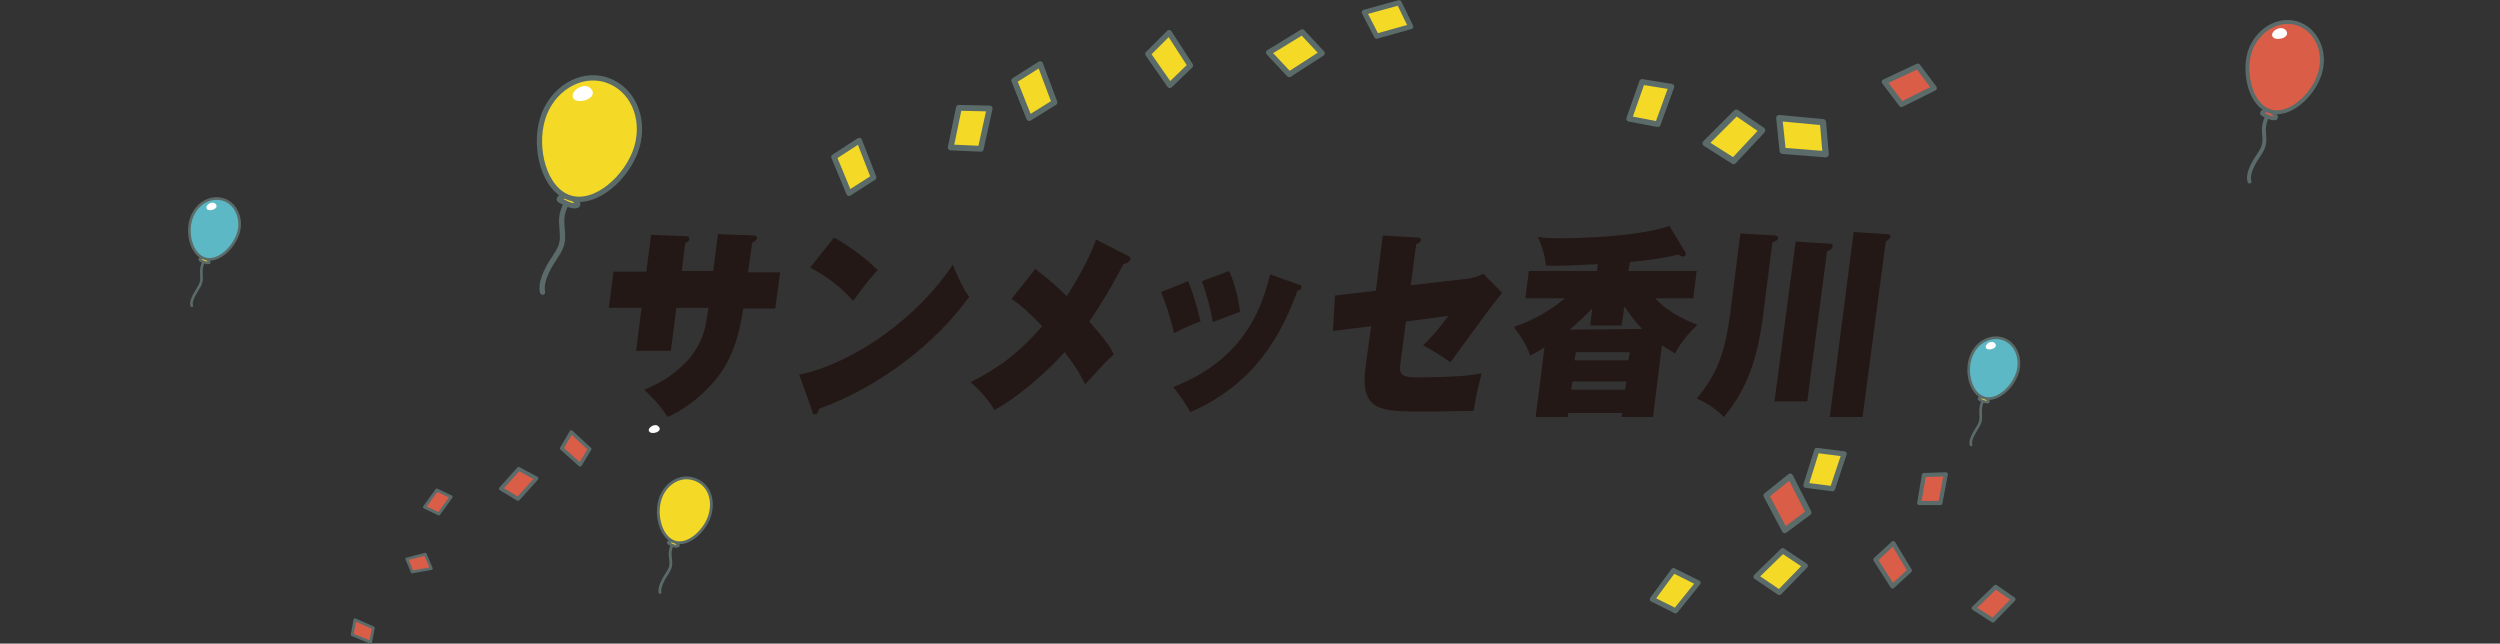 <svg xmlns="http://www.w3.org/2000/svg" xml:space="preserve" id="レイヤー_1" x="0" y="0" style="enable-background:new 0 0 366.3 94.3" version="1.1" viewBox="0 0 366.3 94.3"><rect x="0" y="0" width="366.3" height="94.3" fill="#333333" stroke="none"/><style>.st2{fill:#da5d48;stroke:#5b6b6a;stroke-width:.575;stroke-linecap:round;stroke-linejoin:round;stroke-miterlimit:10}.st3{fill:#fff}.st30,.st31,.st32,.st5,.st7{fill:#f4da26;stroke:#5b6b6a;stroke-width:.774;stroke-linecap:round;stroke-linejoin:round;stroke-miterlimit:10}.st30,.st31,.st32,.st7{stroke-width:.412}.st30,.st31,.st32{fill:none;stroke-width:.387}.st31,.st32{fill:#f4da26}.st32{fill:#5bb8c4}</style><path d="M0 28.5h366.3" style="fill:none"/><path d="M332.5 16.6s-.8.9-.8 2.5c.1 1.6.3 2.1-.8 3.7s-1.6 3-1.3 3.8" style="fill:none;stroke:#5b6b6a;stroke-width:.575;stroke-linecap:round;stroke-linejoin:round;stroke-miterlimit:10"/><path d="M332.5 16.1c-1 .1-1.2.5-1 .6.1.1 1.4.8 1.9.6.4-.3-.9-1.2-.9-1.2z" class="st2"/><path d="M339.9 10.8c-1 3.2-4.5 6.4-7.3 5.5-2.8-.9-3.9-5.4-3-8.6 1-3.2 4.1-5.1 6.9-4.3 2.9.9 4.4 4.2 3.4 7.4z" class="st2"/><path d="M334.9 4.4c-.8-.8-2.4.3-1.9 1s2.8.1 1.9-1z" class="st3"/><path d="M83.3 29.4s-1.1 1.2-1 3.3c.1 2.2.5 2.8-1 5s-2.1 4-1.8 5.1" style="fill:none;stroke:#5b6b6a;stroke-width:.774;stroke-linecap:round;stroke-linejoin:round;stroke-miterlimit:10"/><path d="M83.4 28.6c-1.4.1-1.6.6-1.4.7s1.8 1.1 2.5.8c.7-.2-1.1-1.5-1.1-1.5z" class="st5"/><path d="M93.3 21.6c-1.3 4.3-6 8.6-9.8 7.4s-5.3-7.3-4-11.6 5.5-6.9 9.3-5.7 5.8 5.5 4.5 9.9z" class="st5"/><path d="M86.6 13c-1-1.1-3.2.4-2.6 1.4s3.8 0 2.6-1.4z" class="st3"/><path d="M98.7 79.6s-.6.6-.5 1.8c.1 1.2.3 1.5-.5 2.7s-1.1 2.1-1 2.7" style="fill:none;stroke:#5b6b6a;stroke-width:.412;stroke-linecap:round;stroke-linejoin:round;stroke-miterlimit:10"/><path d="M98.7 79.2c-.7.1-.9.3-.7.4.1.1 1 .6 1.3.4.4-.1-.6-.8-.6-.8z" class="st7"/><path d="M104 75.5c-.7 2.3-3.2 4.6-5.2 3.9s-2.8-3.9-2.1-6.2c.7-2.3 2.9-3.7 5-3 2.1.7 3 2.9 2.3 5.3z" class="st7"/><path d="M96.5 62.5c-.5-.6-1.7.2-1.4.7.4.6 2.1 0 1.4-.7z" class="st3"/><path d="m257.3 84.5 3.4 2.3 3.8-3.9-3.3-2.2-3.9 3.8z" style="fill:#f4da26;stroke:#5b6b6a;stroke-width:.771;stroke-linecap:round;stroke-linejoin:round;stroke-miterlimit:10"/><path d="m270.2 66.5-4-.5-1.6 5.1 3.9.5 1.7-5.1z" style="fill:#f4da26;stroke:#5b6b6a;stroke-width:.762;stroke-linecap:round;stroke-linejoin:round;stroke-miterlimit:10"/><path d="m248.8 85.4-3.6-1.8-3.1 4.2 3.4 1.7 3.3-4.1h0z" style="fill:#f4da26;stroke:#5b6b6a;stroke-width:.743;stroke-linecap:round;stroke-linejoin:round;stroke-miterlimit:10"/><path d="m260.7 17.3.5 4.8 6.3.5-.4-4.7-6.4-.6z" style="fill:#f4da26;stroke:#5b6b6a;stroke-width:.912;stroke-linecap:round;stroke-linejoin:round;stroke-miterlimit:10"/><path d="m249.9 21 4.1 2.6 4.2-4.5-3.8-2.6-4.5 4.5h0z" style="fill:#f4da26;stroke:#5b6b6a;stroke-width:.898;stroke-linecap:round;stroke-linejoin:round;stroke-miterlimit:10"/><path d="m244.9 12.7-4.3-.7-1.9 5.4 4.2.8 2-5.5z" style="fill:#f4da26;stroke:#5b6b6a;stroke-width:.825;stroke-linecap:round;stroke-linejoin:round;stroke-miterlimit:10"/><path d="m289.2 89.1 2.8 1.8 3-3.1-2.6-1.8-3.2 3.1h0z" style="fill:#da5d48;stroke:#5b6b6a;stroke-width:.625;stroke-linecap:round;stroke-linejoin:round;stroke-miterlimit:10"/><path d="m285.1 69.5-3.2.1-.7 4.1h3.1l.8-4.2h0z" style="fill:#da5d48;stroke:#5b6b6a;stroke-width:.608;stroke-linecap:round;stroke-linejoin:round;stroke-miterlimit:10"/><path d="m277.4 79.6-2.6 2.4 2.5 3.9 2.5-2.3-2.4-4z" style="fill:#da5d48;stroke:#5b6b6a;stroke-width:.656;stroke-linecap:round;stroke-linejoin:round;stroke-miterlimit:10"/><path d="m262.3 69.8-3.5 2.8 2.7 5.1 3.5-2.6-2.7-5.3z" style="fill:#da5d48;stroke:#5b6b6a;stroke-width:.833;stroke-linecap:round;stroke-linejoin:round;stroke-miterlimit:10"/><path d="m276.1 12 2.5 3.3 4.8-2.4-2.4-3.2-4.9 2.3z" style="fill:#da5d48;stroke:#5b6b6a;stroke-width:.775;stroke-linecap:round;stroke-linejoin:round;stroke-miterlimit:10"/><path d="m52 90.8-.4 2.2 2.7 1.1.4-2.1-2.7-1.2z" style="fill:#da5d48;stroke:#5b6b6a;stroke-width:.421;stroke-linecap:round;stroke-linejoin:round;stroke-miterlimit:10"/><path d="m63.2 83.3-.9-2.1-2.7.7.8 1.9 2.8-.5z" style="fill:#da5d48;stroke:#5b6b6a;stroke-width:.41;stroke-linecap:round;stroke-linejoin:round;stroke-miterlimit:10"/><path d="m66.1 72.8-2.1-1-1.8 2.5 2.1 1 1.8-2.5z" style="fill:#da5d48;stroke:#5b6b6a;stroke-width:.442;stroke-linecap:round;stroke-linejoin:round;stroke-miterlimit:10"/><path d="M78.6 70.1 76 68.7l-2.6 2.9 2.5 1.5 2.7-3z" style="fill:#da5d48;stroke:#5b6b6a;stroke-width:.562;stroke-linecap:round;stroke-linejoin:round;stroke-miterlimit:10"/><path d="m83.7 63.3-1.4 2.4 2.7 2.4 1.4-2.3-2.7-2.5z" style="fill:#da5d48;stroke:#5b6b6a;stroke-width:.522;stroke-linecap:round;stroke-linejoin:round;stroke-miterlimit:10"/><path d="m199.9 1.8 1.8 3.5 5-1.4L205 .4l-5.1 1.4z" style="fill:#f4da26;stroke:#5b6b6a;stroke-width:.75;stroke-linecap:round;stroke-linejoin:round;stroke-miterlimit:10"/><path d="m185.9 7.7 3 3.2 4.8-3.1-2.9-3.1-4.9 3h0z" style="fill:#f4da26;stroke:#5b6b6a;stroke-width:.818;stroke-linecap:round;stroke-linejoin:round;stroke-miterlimit:10"/><path d="m171.3 4.8-3.1 3.1 3.2 4.6 3-2.9-3.1-4.8h0z" style="fill:#f4da26;stroke:#5b6b6a;stroke-width:.815;stroke-linecap:round;stroke-linejoin:round;stroke-miterlimit:10"/><path d="m152.4 9.4-3.8 2.4 2.2 5.5 3.7-2.3-2.1-5.6h0z" style="fill:#f4da26;stroke:#5b6b6a;stroke-width:.846;stroke-linecap:round;stroke-linejoin:round;stroke-miterlimit:10"/><path d="m145 15.9-4.5-.1-1.2 5.8 4.4.2 1.3-5.9z" style="fill:#f4da26;stroke:#5b6b6a;stroke-width:.854;stroke-linecap:round;stroke-linejoin:round;stroke-miterlimit:10"/><path d="m125.9 20.6-3.7 2.4 2.2 5.3L128 26l-2.1-5.4z" style="fill:#f4da26;stroke:#5b6b6a;stroke-width:.818;stroke-linecap:round;stroke-linejoin:round;stroke-miterlimit:10"/><path d="M30 38.1s-.5.6-.5 1.7.2 1.4-.5 2.5-1.1 2-.9 2.5" class="st30"/><path d="M30 37.7c-.7.1-.8.3-.7.4.1.1.9.5 1.3.4.3-.2-.6-.8-.6-.8z" class="st31"/><path d="M34.9 34.2c-.7 2.2-3 4.3-4.9 3.7s-2.7-3.6-2-5.8 2.7-3.4 4.6-2.9c1.9.5 3 2.8 2.3 5z" class="st32"/><path d="M31.6 29.9c-.5-.6-1.6.2-1.3.7s1.9 0 1.3-.7z" class="st3"/><path d="M290.7 58.5s-.5.6-.5 1.7.2 1.4-.5 2.5-1.1 2-.9 2.5" class="st30"/><path d="M290.7 58.1c-.7.1-.8.3-.7.4.1.1.9.5 1.3.4.3-.2-.6-.8-.6-.8h0z" class="st31"/><path d="M295.6 54.6c-.7 2.2-3 4.3-4.9 3.7s-2.7-3.6-2-5.8 2.7-3.4 4.6-2.9 3 2.8 2.3 5z" class="st32"/><path d="M292.3 50.3c-.5-.6-1.6.2-1.3.7s1.9 0 1.3-.7z" class="st3"/><path d="m105.2 34.3 5.2.2c.2 0 .5 0 .5.4 0 .3-.4.5-.7.7l-.6 4.3h4.7l-.7 5.3h-4.7c-.6 3.9-1.6 7.9-4.8 11.3-.7.7-2.9 3.1-6.3 4.6-1.2-2-2.9-3.5-3.4-4 4.3-1.7 6.7-4.5 7.3-5.5 1.4-2.1 1.7-3.6 2.1-6.5h-4.7l-.8 6.3h-5.1l.8-6.3h-4.8l.7-5.3h4.8l.7-5.4 4.9.2c.4 0 .7 0 .7.4 0 .3-.3.5-.6.6l-.5 4.1h4.6l.7-5.4zm11.9 20.6c8.4-1.8 17.5-8.6 22.5-16.1 1.1 2.6 1.6 3.6 2.4 4.7-4.9 6.8-13.1 13.2-22 16.4-.1.3-.2.8-.6.8-.3 0-.4-.2-.4-.5l-1.9-5.3zm5.1-20.1c2.3 1.3 4.9 3.2 6.4 4.8-1.5 1.5-2.9 3.6-3.6 4.5-1.7-2-4-3.7-6.3-4.9l3.5-4.4zm43.1 2.7c.2.1.4.2.3.5-.1.4-.5.6-1 .7-.6 1.2-2.7 5.1-5 8.4 2.4 2.7 3.1 3.8 3.6 4.8-1.3 1.2-2 2-4.2 4.4-.5-.9-1-2.1-3-4.7-.8.9-5.2 5.6-10.3 8.5-.8-1.5-2.6-3.4-3.5-4.1 4.2-2.1 7.2-4.4 10.5-8.2-1.9-2-3-3-4.5-4l3.5-4.4c2.3 1.8 3.3 2.7 4.6 4 1.8-2.8 3.4-5.8 4.3-8.3l4.7 2.4zm8.8 3.7c.7 1.7 1.4 4.1 1.8 5.9-.4.1-2.3.9-3.9 1.7-.4-2-1.3-4.7-1.9-6l4-1.6zm16.2.5c.2.1.4.1.4.4 0 .2-.2.4-.6.5-2.3 6.3-6.1 13.6-15.7 17.8-.5-1-1.7-2.7-2.5-3.7 11-4.2 13.2-12.6 14.2-16.5l4.2 1.5zm-10.2-2c1.1 2.5 1.5 5.1 1.6 6-2.3.8-3.4 1.3-4 1.5-.3-1.9-1-4.4-1.6-6l4-1.5zm22.5-5.2 5 .3c.2 0 .7 0 .6.4 0 .3-.5.5-.7.6l-.8 6 8.6-1c.6-.1 1.4-.3 2-.7l2.8 2.8c-.2.3-1.3 1.6-1.5 1.9-1 1.3-5.2 7.1-6.1 8.3-1.6-1.2-3.4-2.2-4-2.5 1-.9 2.4-2.5 3.7-4.3l-6.2.8-.8 6.1c-.2 1.4-.1 2.1 2.3 2.1s7.4-.1 9.6-.6c-.6 2.2-.8 3.3-1.2 5.5-5.6.1-6.2.1-7.3.1-6.5 0-9.4-.1-8.5-6.7l.8-5.8-5.6.7.3-5.2 6-.7 1-8.1zm39.6 26.6h-4.6l.1-.6h-7.9l-.1.6H225l1.3-10.2c-.8.5-1.5.9-2.1 1.2-.5-1.5-1.4-2.9-2.4-4.2 2.7-.9 5.2-2.3 7.5-4.2h-5.8l.5-4h10l.1-1c-4.2.2-5.3.3-7.6.2-.1-1.2-.5-2.8-1.2-4.2 1.1.2 2.3.2 3.7.2 1.5 0 10.7-.1 15.6-1.8l2.3 3.8c.1.1.1.3.1.4 0 .1-.2.3-.4.3s-.5-.2-.7-.3c-3 .7-4.5.8-7.1 1.1l-.2 1.3h10l-.5 4h-5.6c2.1 2.3 5.2 3.5 6.2 3.9-1.9 1.8-2.8 3.3-3.3 4.2-.4-.3-.8-.5-1.9-1.2l-1.3 10.5zm-1.6-12.9c-.4-.4-1.3-1.4-2.6-3.3l-.4 2.8H233l.3-2.5c-1.6 1.6-2.6 2.5-3.3 3.1l10.6-.1zm-2.5 8.9.2-1.2h-7.9l-.2 1.2h7.9zm.5-4.3.2-1.2h-7.9l-.2 1.2h7.9zM255 34.2l5 .3c.2 0 .6.1.5.4 0 .3-.4.5-.8.6l-1.4 10.9c-1 7.7-3 11.3-5.7 14.7-.5-.5-2-1.9-4-2.7 2.9-3.5 4.1-6.4 4.9-12.4l1.5-11.8zm8.1 1.2 5 .3c.2 0 .5.1.4.4 0 .4-.4.6-.8.7l-2.9 22H260l3.1-23.4zm8.5-1.4 4.9.3c.3 0 .5.1.5.4 0 .2-.4.5-.7.7l-3.4 25.7h-4.8l3.5-27.1z" style="fill:#231815"/></svg>